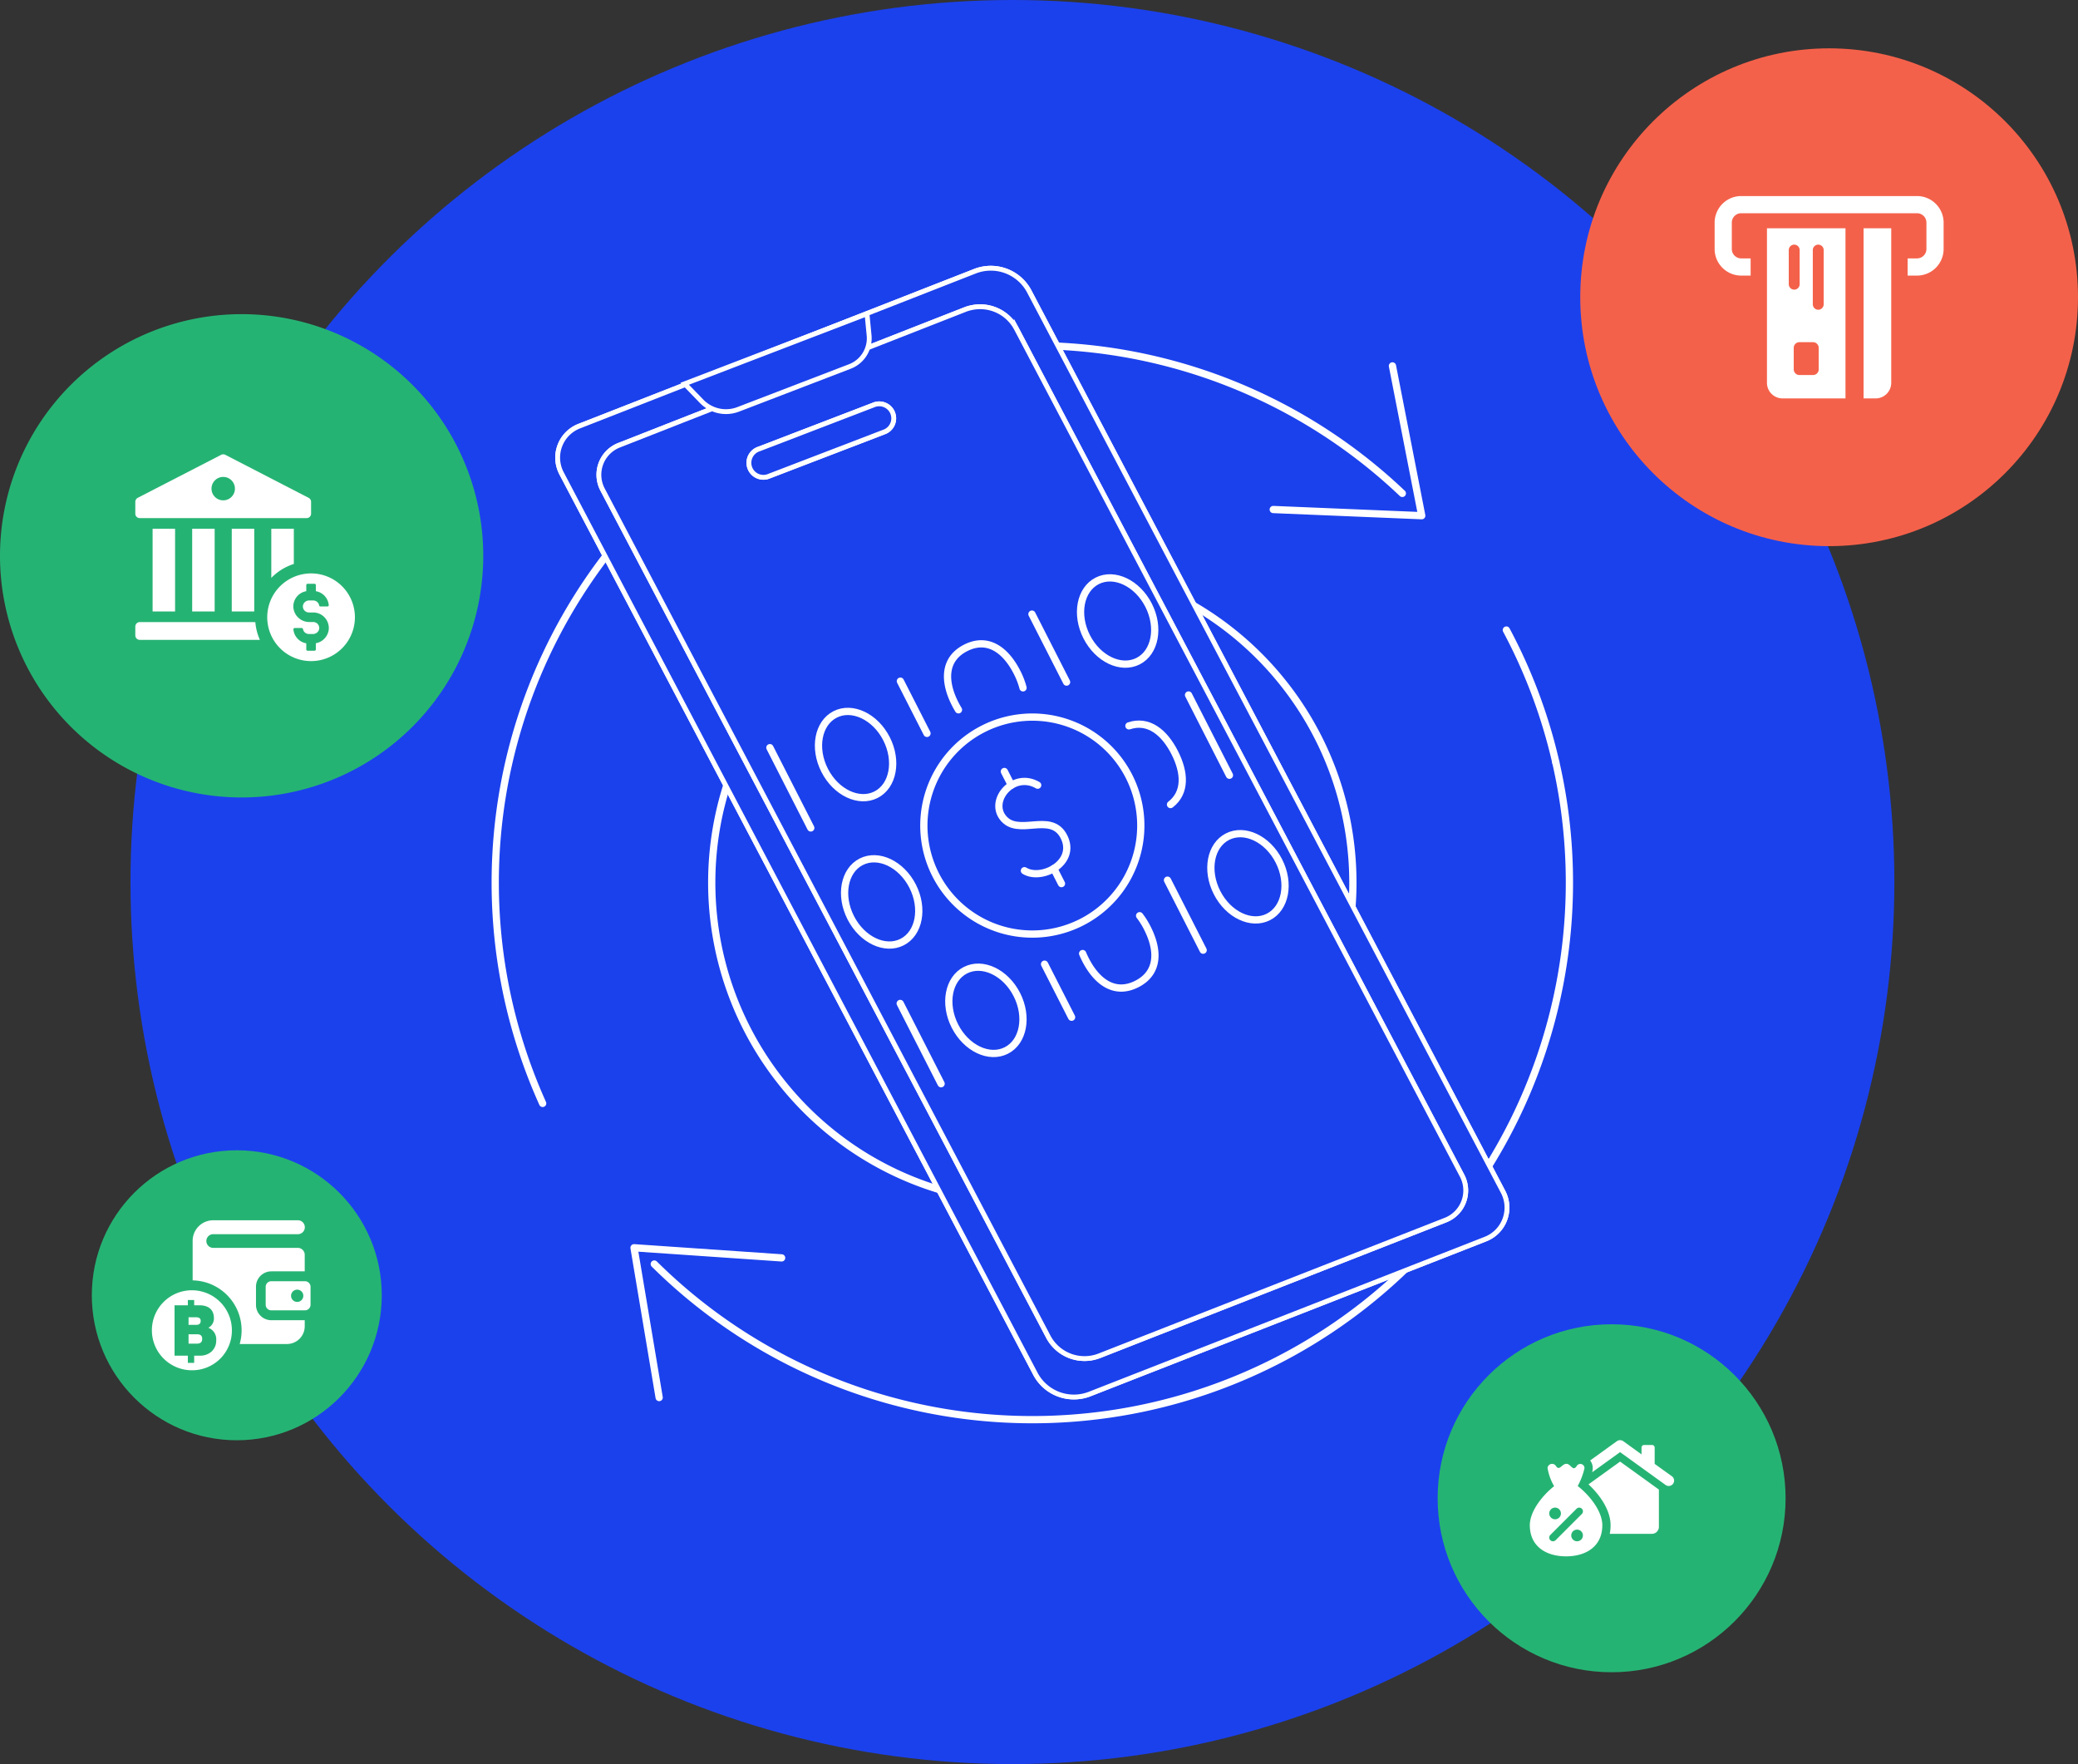 <svg xmlns="http://www.w3.org/2000/svg" xmlns:xlink="http://www.w3.org/1999/xlink" width="430" height="365" viewBox="0 0 430 365">
  <rect x="0" y="0" width="430" height="365" fill="#333333" stroke="none"/>
  <defs>
    <clipPath id="clip-path">
      <rect id="Rectangle_53463" data-name="Rectangle 53463" width="45.443" height="42.783" fill="#fff"/>
    </clipPath>
    <clipPath id="clip-path-2">
      <rect id="Rectangle_53497" data-name="Rectangle 53497" width="227.239" height="227.239" fill="none" stroke="#fff" stroke-width="1.5"/>
    </clipPath>
    <clipPath id="clip-path-3">
      <rect id="Rectangle_53498" data-name="Rectangle 53498" width="87.125" height="80.9" fill="none" stroke="#fff" stroke-width="1.5"/>
    </clipPath>
    <clipPath id="clip-path-4">
      <rect id="Rectangle_53483" data-name="Rectangle 53483" width="29.852" height="24.041" fill="#fff"/>
    </clipPath>
  </defs>
  <g id="Financial" transform="translate(-1192 -294)">
    <g id="Gaming_Alt" data-name="Gaming Alt" transform="translate(872.112 29)">
      <circle id="Oval" cx="182.5" cy="182.5" r="182.5" transform="translate(711.888 265) rotate(90)" fill="#1b41ed"/>
      <g id="DOMINO" transform="translate(316.888 326.918)">
        <path id="Path_186386" data-name="Path 186386" d="M50,0A50,50,0,1,1,0,50,50,50,0,0,1,50,0Z" transform="translate(3 3.082)" fill="#25b373"/>
        <g id="Financial_Services_icn" data-name="Financial Services icn" transform="translate(31 32.082)">
          <g id="Group_156838" data-name="Group 156838" clip-path="url(#clip-path)">
            <path id="Path_186492" data-name="Path 186492" d="M.922,222.322a.931.931,0,0,0-.922.923v1.828A.92.92,0,0,0,.922,226H25.776a11.275,11.275,0,0,1-.939-3.673Z" transform="translate(0 -187.608)" fill="#fff"/>
            <rect id="Rectangle_53460" data-name="Rectangle 53460" width="4.653" height="17.11" transform="translate(3.578 15.407)" fill="#fff"/>
            <rect id="Rectangle_53461" data-name="Rectangle 53461" width="4.653" height="17.11" transform="translate(11.767 15.407)" fill="#fff"/>
            <rect id="Rectangle_53462" data-name="Rectangle 53462" width="4.653" height="17.11" transform="translate(19.957 15.407)" fill="#fff"/>
            <path id="Path_186493" data-name="Path 186493" d="M184.883,105.981V98.7H180.22v10.163a11.3,11.3,0,0,1,4.663-2.885" transform="translate(-152.08 -83.291)" fill="#fff"/>
            <path id="Path_186494" data-name="Path 186494" d="M.922,13.2h34.53a.916.916,0,0,0,.922-.906V9.827a.941.941,0,0,0-.5-.821L18.615.1a.923.923,0,0,0-.838,0L.5,9.006a.941.941,0,0,0-.5.821v2.466a.916.916,0,0,0,.922.906M18.2,4.679a2.423,2.423,0,1,1-2.432,2.415A2.426,2.426,0,0,1,18.2,4.679" fill="#fff"/>
            <path id="Path_186495" data-name="Path 186495" d="M183.906,157.8a9.072,9.072,0,1,0,9.072,9.072,9.072,9.072,0,0,0-9.072-9.072m-.459,8.084h.909a3.224,3.224,0,0,1,3.207,3.536,3.27,3.27,0,0,1-2.672,2.824v1.291a.259.259,0,0,1-.258.259H183.18a.267.267,0,0,1-.268-.259v-1.274a3.207,3.207,0,0,1-2.663-2.877.266.266,0,0,1,.267-.284h1.452a.251.251,0,0,1,.258.2,1.236,1.236,0,0,0,1.22,1.034h.838a1.282,1.282,0,0,0,1.292-1.024,1.237,1.237,0,0,0-1.221-1.452H183.6a3.311,3.311,0,0,1-3.349-2.895,3.207,3.207,0,0,1,2.663-3.483v-1.264a.268.268,0,0,1,.268-.268h1.452a.26.26,0,0,1,.258.268v1.264a3.209,3.209,0,0,1,2.672,2.886.265.265,0,0,1-.267.276h-1.462a.251.251,0,0,1-.249-.2,1.253,1.253,0,0,0-1.229-1.042h-.838a1.293,1.293,0,0,0-1.291,1.033,1.24,1.24,0,0,0,1.22,1.444" transform="translate(-147.535 -133.157)" fill="#fff"/>
          </g>
        </g>
      </g>
      <g id="Group_156956" data-name="Group 156956" transform="translate(419.888 334)">
        <g id="Group_156955" data-name="Group 156955" clip-path="url(#clip-path-2)">
          <path id="Path_186805" data-name="Path 186805" d="M94.371,138.945c3.7,4.837,10.214,8.048,17.633,8.048,11.523,0,20.864-7.745,20.864-17.3,0-9.048-8.4-16.179-19.055-17.234h.014c-9.687-.694-17.289-7.434-17.289-15.646,0-8.673,8.481-15.705,18.943-15.705,6.644,0,12.489,2.836,15.87,7.128" fill="none" stroke="#fff" stroke-linecap="round" stroke-linejoin="round" stroke-width="1.5"/>
          <line id="Line_2333" data-name="Line 2333" y2="12.237" transform="translate(113.619 147.727)" fill="none" stroke="#fff" stroke-linecap="round" stroke-linejoin="round" stroke-width="1.5"/>
          <line id="Line_2334" data-name="Line 2334" y2="12.757" transform="translate(113.619 67.276)" fill="none" stroke="#fff" stroke-linecap="round" stroke-linejoin="round" stroke-width="1.5"/>
          <path id="Path_186806" data-name="Path 186806" d="M61.739,154.963a66.337,66.337,0,1,1,51.88,24.993,66.054,66.054,0,0,1-51.88-24.993" fill="none" stroke="#fff" stroke-linecap="round" stroke-linejoin="round" stroke-width="1.5"/>
          <path id="Path_186807" data-name="Path 186807" d="M163.471,36.423,194.2,37.7,188.139,6.706" fill="none" stroke="#fff" stroke-linecap="round" stroke-linejoin="round" stroke-width="1.5"/>
          <path id="Path_186808" data-name="Path 186808" d="M61.743,191.265,31.2,189.17l5.2,30.993" fill="none" stroke="#fff" stroke-linecap="round" stroke-linejoin="round" stroke-width="1.5"/>
          <path id="Path_186809" data-name="Path 186809" d="M12.293,159.3A111.135,111.135,0,0,1,190.184,33.088" fill="none" stroke="#fff" stroke-linecap="round" stroke-linejoin="round" stroke-width="1.5"/>
          <path id="Path_186810" data-name="Path 186810" d="M221.945,88.749A111.135,111.135,0,0,1,35.392,192.538" fill="none" stroke="#fff" stroke-linecap="round" stroke-linejoin="round" stroke-width="1.5"/>
          <path id="Path_186811" data-name="Path 186811" d="M211.708,61.361a110.365,110.365,0,0,1,10.237,27.388" fill="none" stroke="#fff" stroke-linecap="round" stroke-linejoin="round" stroke-width="1.5"/>
        </g>
      </g>
      <g id="Group_156957" data-name="Group 156957" transform="translate(633.973 519.425) rotate(159)">
        <path id="Path_186544" data-name="Path 186544" d="M94.89,0,6.946.579a6.991,6.991,0,0,0-6.9,7.813l24.77,209.062a9,9,0,0,0,9,7.941l87.944-.577a6.991,6.991,0,0,0,6.9-7.814L103.887,7.941A9,9,0,0,0,94.89,0" fill="#1b41ed" stroke="#fff" stroke-width="1"/>
        <path id="Path_186545" data-name="Path 186545" d="M94.89,0,6.946.579a6.991,6.991,0,0,0-6.9,7.813l24.77,209.062a9,9,0,0,0,9,7.941l87.944-.577a6.991,6.991,0,0,0,6.9-7.814L103.887,7.941A9,9,0,0,0,94.89,0Z" fill="#1b41ed" stroke="#fff" stroke-miterlimit="10" stroke-width="1"/>
        <path id="Path_186562" data-name="Path 186562" d="M115.221,204.162l-1.512-12.8-2.5-21.118-.853-7.211-2.733-23.008-3.315-27.989-.726-6.116-2.7-22.814-4.1-34.637-4.856-41A8.469,8.469,0,0,0,83.452,0L66.221.126,6.531.543A6.576,6.576,0,0,0,.047,7.889L8.4,78.375l7.3,61.648,1.687,14.217,1.143,9.672,3.13,26.4,1.687,14.276a8.474,8.474,0,0,0,7.133,7.357,7.657,7.657,0,0,0,1.337.106l45.871-.32,2.878-.02,15.119-.106,13.054-.1a6.562,6.562,0,0,0,6.483-7.346" transform="translate(6.719 6.67)" fill="#1b41ed" stroke="#fff" stroke-width="1"/>
        <path id="Path_186563" data-name="Path 186563" d="M115.221,204.162l-1.512-12.8-2.5-21.118-.853-7.211-2.733-23.008-3.315-27.989-.726-6.116-2.7-22.814-4.1-34.637-4.856-41A8.469,8.469,0,0,0,83.452,0L66.221.126,6.531.543A6.576,6.576,0,0,0,.047,7.889L8.4,78.375l7.3,61.648,1.687,14.217,1.143,9.672,3.13,26.4,1.687,14.276a8.474,8.474,0,0,0,7.133,7.357,7.657,7.657,0,0,0,1.337.106l45.871-.32,2.878-.02,15.119-.106,13.054-.1A6.562,6.562,0,0,0,115.221,204.162Z" transform="translate(6.719 6.67)" fill="#1b41ed" stroke="#fff" stroke-miterlimit="10" stroke-width="1"/>
        <path id="Path_186570" data-name="Path 186570" d="M28.36,0H3A3,3,0,1,0,3,5.992H28.36A3,3,0,1,0,28.36,0" transform="translate(60.367 201.079)" fill="#1b41ed" stroke="#fff" stroke-width="1"/>
        <path id="Path_186571" data-name="Path 186571" d="M28.36,0H3A3,3,0,1,0,3,5.992H28.36A3,3,0,1,0,28.36,0Z" transform="translate(60.367 201.079)" fill="#1b41ed" stroke="#fff" stroke-miterlimit="10" stroke-width="1"/>
        <path id="Path_186573" data-name="Path 186573" d="M0,8.908,1.2,4.57A6.241,6.241,0,0,1,7.218,0H31.981a7.021,7.021,0,0,1,6.46,4.27l1.976,4.638Z" transform="translate(57.82 216.269)" fill="#1b41ed" stroke="#fff" stroke-miterlimit="10" stroke-width="1"/>
      </g>
      <g id="Group_156959" data-name="Group 156959" transform="matrix(0.891, -0.454, 0.454, 0.891, 476.329, 419.554)">
        <g id="Group_156958" data-name="Group 156958" clip-path="url(#clip-path-3)">
          <line id="Line_2335" data-name="Line 2335" y2="18.644" transform="translate(2.493 1.429)" fill="none" stroke="#fff" stroke-linecap="round" stroke-linejoin="round" stroke-width="1.5"/>
          <ellipse id="Ellipse_2531" data-name="Ellipse 2531" cx="7.187" cy="9.322" rx="7.187" ry="9.322" transform="translate(10.46 1.43)" fill="none" stroke="#fff" stroke-linecap="round" stroke-linejoin="round" stroke-width="1.5"/>
          <line id="Line_2336" data-name="Line 2336" y2="12.128" transform="translate(32.8 1.429)" fill="none" stroke="#fff" stroke-linecap="round" stroke-linejoin="round" stroke-width="1.5"/>
          <path id="Path_186812" data-name="Path 186812" d="M99.588,15.752a15.658,15.658,0,0,0,.352-3.43C99.94,7.174,97.9,3,92.754,3s-7.187,4.174-7.187,9.322q0,.723.054,1.417" transform="translate(-44.8 -1.571)" fill="none" stroke="#fff" stroke-linecap="round" stroke-linejoin="round" stroke-width="1.5"/>
          <ellipse id="Ellipse_2532" data-name="Ellipse 2532" cx="7.187" cy="9.322" rx="7.187" ry="9.322" transform="translate(1.429 31.049)" fill="none" stroke="#fff" stroke-linecap="round" stroke-linejoin="round" stroke-width="1.5"/>
          <line id="Line_2337" data-name="Line 2337" y2="15.786" transform="translate(63.355 1.429)" fill="none" stroke="#fff" stroke-linecap="round" stroke-linejoin="round" stroke-width="1.5"/>
          <ellipse id="Ellipse_2533" data-name="Ellipse 2533" cx="7.187" cy="9.322" rx="7.187" ry="9.322" transform="translate(71.322 1.43)" fill="none" stroke="#fff" stroke-linecap="round" stroke-linejoin="round" stroke-width="1.5"/>
          <line id="Line_2338" data-name="Line 2338" y2="18.644" transform="translate(2.493 60.827)" fill="none" stroke="#fff" stroke-linecap="round" stroke-linejoin="round" stroke-width="1.5"/>
          <ellipse id="Ellipse_2534" data-name="Ellipse 2534" cx="7.187" cy="9.322" rx="7.187" ry="9.322" transform="translate(10.46 60.827)" fill="none" stroke="#fff" stroke-linecap="round" stroke-linejoin="round" stroke-width="1.5"/>
          <line id="Line_2339" data-name="Line 2339" y2="12.321" transform="translate(32.8 67.15)" fill="none" stroke="#fff" stroke-linecap="round" stroke-linejoin="round" stroke-width="1.5"/>
          <path id="Path_186813" data-name="Path 186813" d="M85.618,142.562c-.035.45-.051.911-.051,1.38,0,5.148,2.038,9.322,7.187,9.322s7.187-4.174,7.187-9.322a16.183,16.183,0,0,0-.263-3" transform="translate(-44.8 -73.793)" fill="none" stroke="#fff" stroke-linecap="round" stroke-linejoin="round" stroke-width="1.5"/>
          <line id="Line_2340" data-name="Line 2340" y2="16.262" transform="translate(63.355 63.209)" fill="none" stroke="#fff" stroke-linecap="round" stroke-linejoin="round" stroke-width="1.5"/>
          <ellipse id="Ellipse_2535" data-name="Ellipse 2535" cx="7.187" cy="9.322" rx="7.187" ry="9.322" transform="translate(71.322 60.827)" fill="none" stroke="#fff" stroke-linecap="round" stroke-linejoin="round" stroke-width="1.5"/>
          <line id="Line_2341" data-name="Line 2341" y2="18.644" transform="translate(84.632 31.049)" fill="none" stroke="#fff" stroke-linecap="round" stroke-linejoin="round" stroke-width="1.5"/>
          <path id="Path_186814" data-name="Path 186814" d="M148.755,83.775c4.021-.761,5.649-4.583,5.649-9.184,0-4.7-1.7-8.595-5.923-9.231" transform="translate(-77.739 -34.22)" fill="none" stroke="#fff" stroke-linecap="round" stroke-linejoin="round" stroke-width="1.5"/>
          <path id="Path_186815" data-name="Path 186815" d="M89.213,60.236A22.446,22.446,0,1,1,66.768,37.79,22.446,22.446,0,0,1,89.213,60.236Z" transform="translate(-23.205 -19.786)" fill="none" stroke="#fff" stroke-linecap="round" stroke-linejoin="round" stroke-width="1.5"/>
          <path id="Path_186816" data-name="Path 186816" d="M89.953,67.6c-3.076-4.791-10.194-1.928-9.488,2.558.831,5.279,9.488,3.383,9.488,9.405S81.62,85.667,79.475,82.12" transform="translate(-41.61 -34.094)" fill="none" stroke="#fff" stroke-linecap="round" stroke-linejoin="round" stroke-width="1.5"/>
          <line id="Line_2342" data-name="Line 2342" y1="3.51" transform="translate(43.486 50.378)" fill="none" stroke="#fff" stroke-linecap="round" stroke-linejoin="round" stroke-width="1.5"/>
          <line id="Line_2343" data-name="Line 2343" y1="3.186" transform="translate(43.486 27.852)" fill="none" stroke="#fff" stroke-linecap="round" stroke-linejoin="round" stroke-width="1.5"/>
        </g>
      </g>
    </g>
    <g id="WIN" transform="translate(1519 304)">
      <circle id="Ellipse_1233" data-name="Ellipse 1233" cx="51.5" cy="51.5" r="51.5" fill="#f4614a"/>
    </g>
    <g id="CARDS" transform="translate(1489.5 568)">
      <circle id="Ellipse_1234" data-name="Ellipse 1234" cx="36" cy="36" r="36" transform="translate(-0.008 0)" fill="#25b373"/>
    </g>
    <g id="Group_156953" data-name="Group 156953" transform="translate(1546.808 334.564)">
      <path id="Path_186743" data-name="Path 186743" d="M41.872,0H5.493A5.507,5.507,0,0,0,0,5.493v5.454A5.511,5.511,0,0,0,5.493,16.46H7.45V12.9H5.493a1.944,1.944,0,0,1-1.937-1.956V5.493A1.94,1.94,0,0,1,5.493,3.557H41.872a1.944,1.944,0,0,1,1.956,1.936v5.454A1.948,1.948,0,0,1,41.872,12.9H39.935V16.46h1.936a5.515,5.515,0,0,0,5.513-5.513V5.493A5.511,5.511,0,0,0,41.872,0" fill="#fff"/>
      <path id="Path_186744" data-name="Path 186744" d="M190.084,76.3h2.492a3.231,3.231,0,0,0,3.231-3.231V41.091h-5.723Z" transform="translate(-159.262 -34.428)" fill="#fff"/>
      <path id="Path_186745" data-name="Path 186745" d="M66.787,73.069A3.231,3.231,0,0,0,70.018,76.3H83.036V41.091H66.787Zm10.708-2.784a1.174,1.174,0,0,1-1.174,1.174H73.5a1.174,1.174,0,0,1-1.174-1.174V65.838A1.174,1.174,0,0,1,73.5,64.663h2.818a1.174,1.174,0,0,1,1.174,1.174ZM76.272,45.574a1.126,1.126,0,0,1,2.251,0V56.79a1.126,1.126,0,1,1-2.251,0Zm-4.972,0a1.126,1.126,0,0,1,2.251,0v7.061a1.126,1.126,0,1,1-2.251,0Z" transform="translate(-55.957 -34.428)" fill="#fff"/>
    </g>
    <g id="Group_156954" data-name="Group 156954" transform="translate(1508.566 591.979)">
      <g id="Group_156927" data-name="Group 156927" clip-path="url(#clip-path-4)">
        <path id="Path_186753" data-name="Path 186753" d="M156.557,9.211a1.1,1.1,0,0,1-1.372.057l-9.412-6.792-5.78,4.171a3.488,3.488,0,0,0,.123-.861,2.551,2.551,0,0,0-.539-1.58l5.543-4a1.138,1.138,0,0,1,1.305,0l3.784,2.734v-1.4A.533.533,0,0,1,150.749,1H152.4a.531.531,0,0,1,.53.539V4.907l3.566,2.563a1.109,1.109,0,0,1,.066,1.741" transform="translate(-127.096 0)" fill="#fff"/>
        <path id="Path_186754" data-name="Path 186754" d="M142.307,49.581l-6.536,4.711c2.308,2.138,4.569,5.3,4.569,8.466a8.909,8.909,0,0,1-.17,1.769H148.9a1.443,1.443,0,0,0,1.438-1.438V55.37Z" transform="translate(-123.629 -45.147)" fill="#fff"/>
        <path id="Path_186755" data-name="Path 186755" d="M9.913,59.379a14.024,14.024,0,0,0,1.4-3.7.866.866,0,0,0-1.645-.375c-.81,1.132-1.158-.514-2.1-.511s-1.409,1.522-2.131.5a.947.947,0,0,0-1.772.358,11.142,11.142,0,0,0,1.361,3.766C2.769,61.2,0,64.5,0,67.507c0,4.364,3.36,6.43,7.5,6.43s7.5-2.067,7.5-6.43c0-3.029-2.818-6.367-5.095-8.128M5.228,63.855a1.206,1.206,0,1,1-1.206,1.206,1.208,1.208,0,0,1,1.206-1.206m4.551,6.963a1.206,1.206,0,1,1,1.206-1.206,1.207,1.207,0,0,1-1.206,1.206m.984-5.649L5.334,70.6a.788.788,0,0,1-1.09,0,.769.769,0,0,1,0-1.089l5.43-5.43h0a.77.77,0,1,1,1.089,1.089" transform="translate(0 -49.897)" fill="#fff"/>
      </g>
    </g>
    <g id="CARDS-2" data-name="CARDS" transform="translate(1211.008 532)">
      <circle id="Ellipse_1234-2" data-name="Ellipse 1234" cx="30" cy="30" r="30" transform="translate(-0.008 0)" fill="#25b373"/>
    </g>
    <path id="Subtraction_60" data-name="Subtraction 60" d="M18574.625,7544.553a8.277,8.277,0,1,1,8.121-8.276A8.212,8.212,0,0,1,18574.625,7544.553Zm-.99-3.024v1.489h1.307v-1.489h1.27a3.455,3.455,0,0,0,2.268-.8,3.02,3.02,0,0,0,1.023-2.367,2.52,2.52,0,0,0-1.633-2.6,2.156,2.156,0,0,0,1.156-2.04c0-.786-.291-2.614-3-2.614h-1.084v-1.087h-1.307v1.087h-2.754v10.423Zm20.543-2.409h-9.816a10.334,10.334,0,0,0-9.736-13.167v-8.141a4.26,4.26,0,0,1,4.215-4.294h17.559a1.44,1.44,0,0,1,0,2.88h-17.559a1.415,1.415,0,0,0,0,2.829h17.559a1.435,1.435,0,0,1,1.42,1.447v3.412h-6.941a3.182,3.182,0,0,0-3.146,3.211v3.7a3.177,3.177,0,0,0,3.146,3.2h6.941v1.218A3.678,3.678,0,0,1,18594.178,7539.12Zm-18.7-.075h-1.7v-1.937h1.811c.672,0,1.014.319,1.014.947C18576.6,7538.73,18576.246,7539.045,18575.479,7539.045Zm-.178-3.883h-1.521v-1.578h1.521c.656,0,.99.24.99.714C18576.291,7534.9,18575.994,7535.162,18575.3,7535.162Zm22.582-3.011h-7.006a1.148,1.148,0,0,1-1.135-1.158v-3.7a1.151,1.151,0,0,1,1.135-1.163h7.006a1.153,1.153,0,0,1,1.141,1.163v3.7A1.151,1.151,0,0,1,18597.883,7532.151Zm-1.6-4.276a1.268,1.268,0,1,0,1.246,1.27A1.259,1.259,0,0,0,18596.287,7527.875Z" transform="translate(-17342.762 -6967.035)" fill="#fff" stroke="rgba(0,0,0,0)" stroke-miterlimit="10" stroke-width="1"/>
  </g>
</svg>
